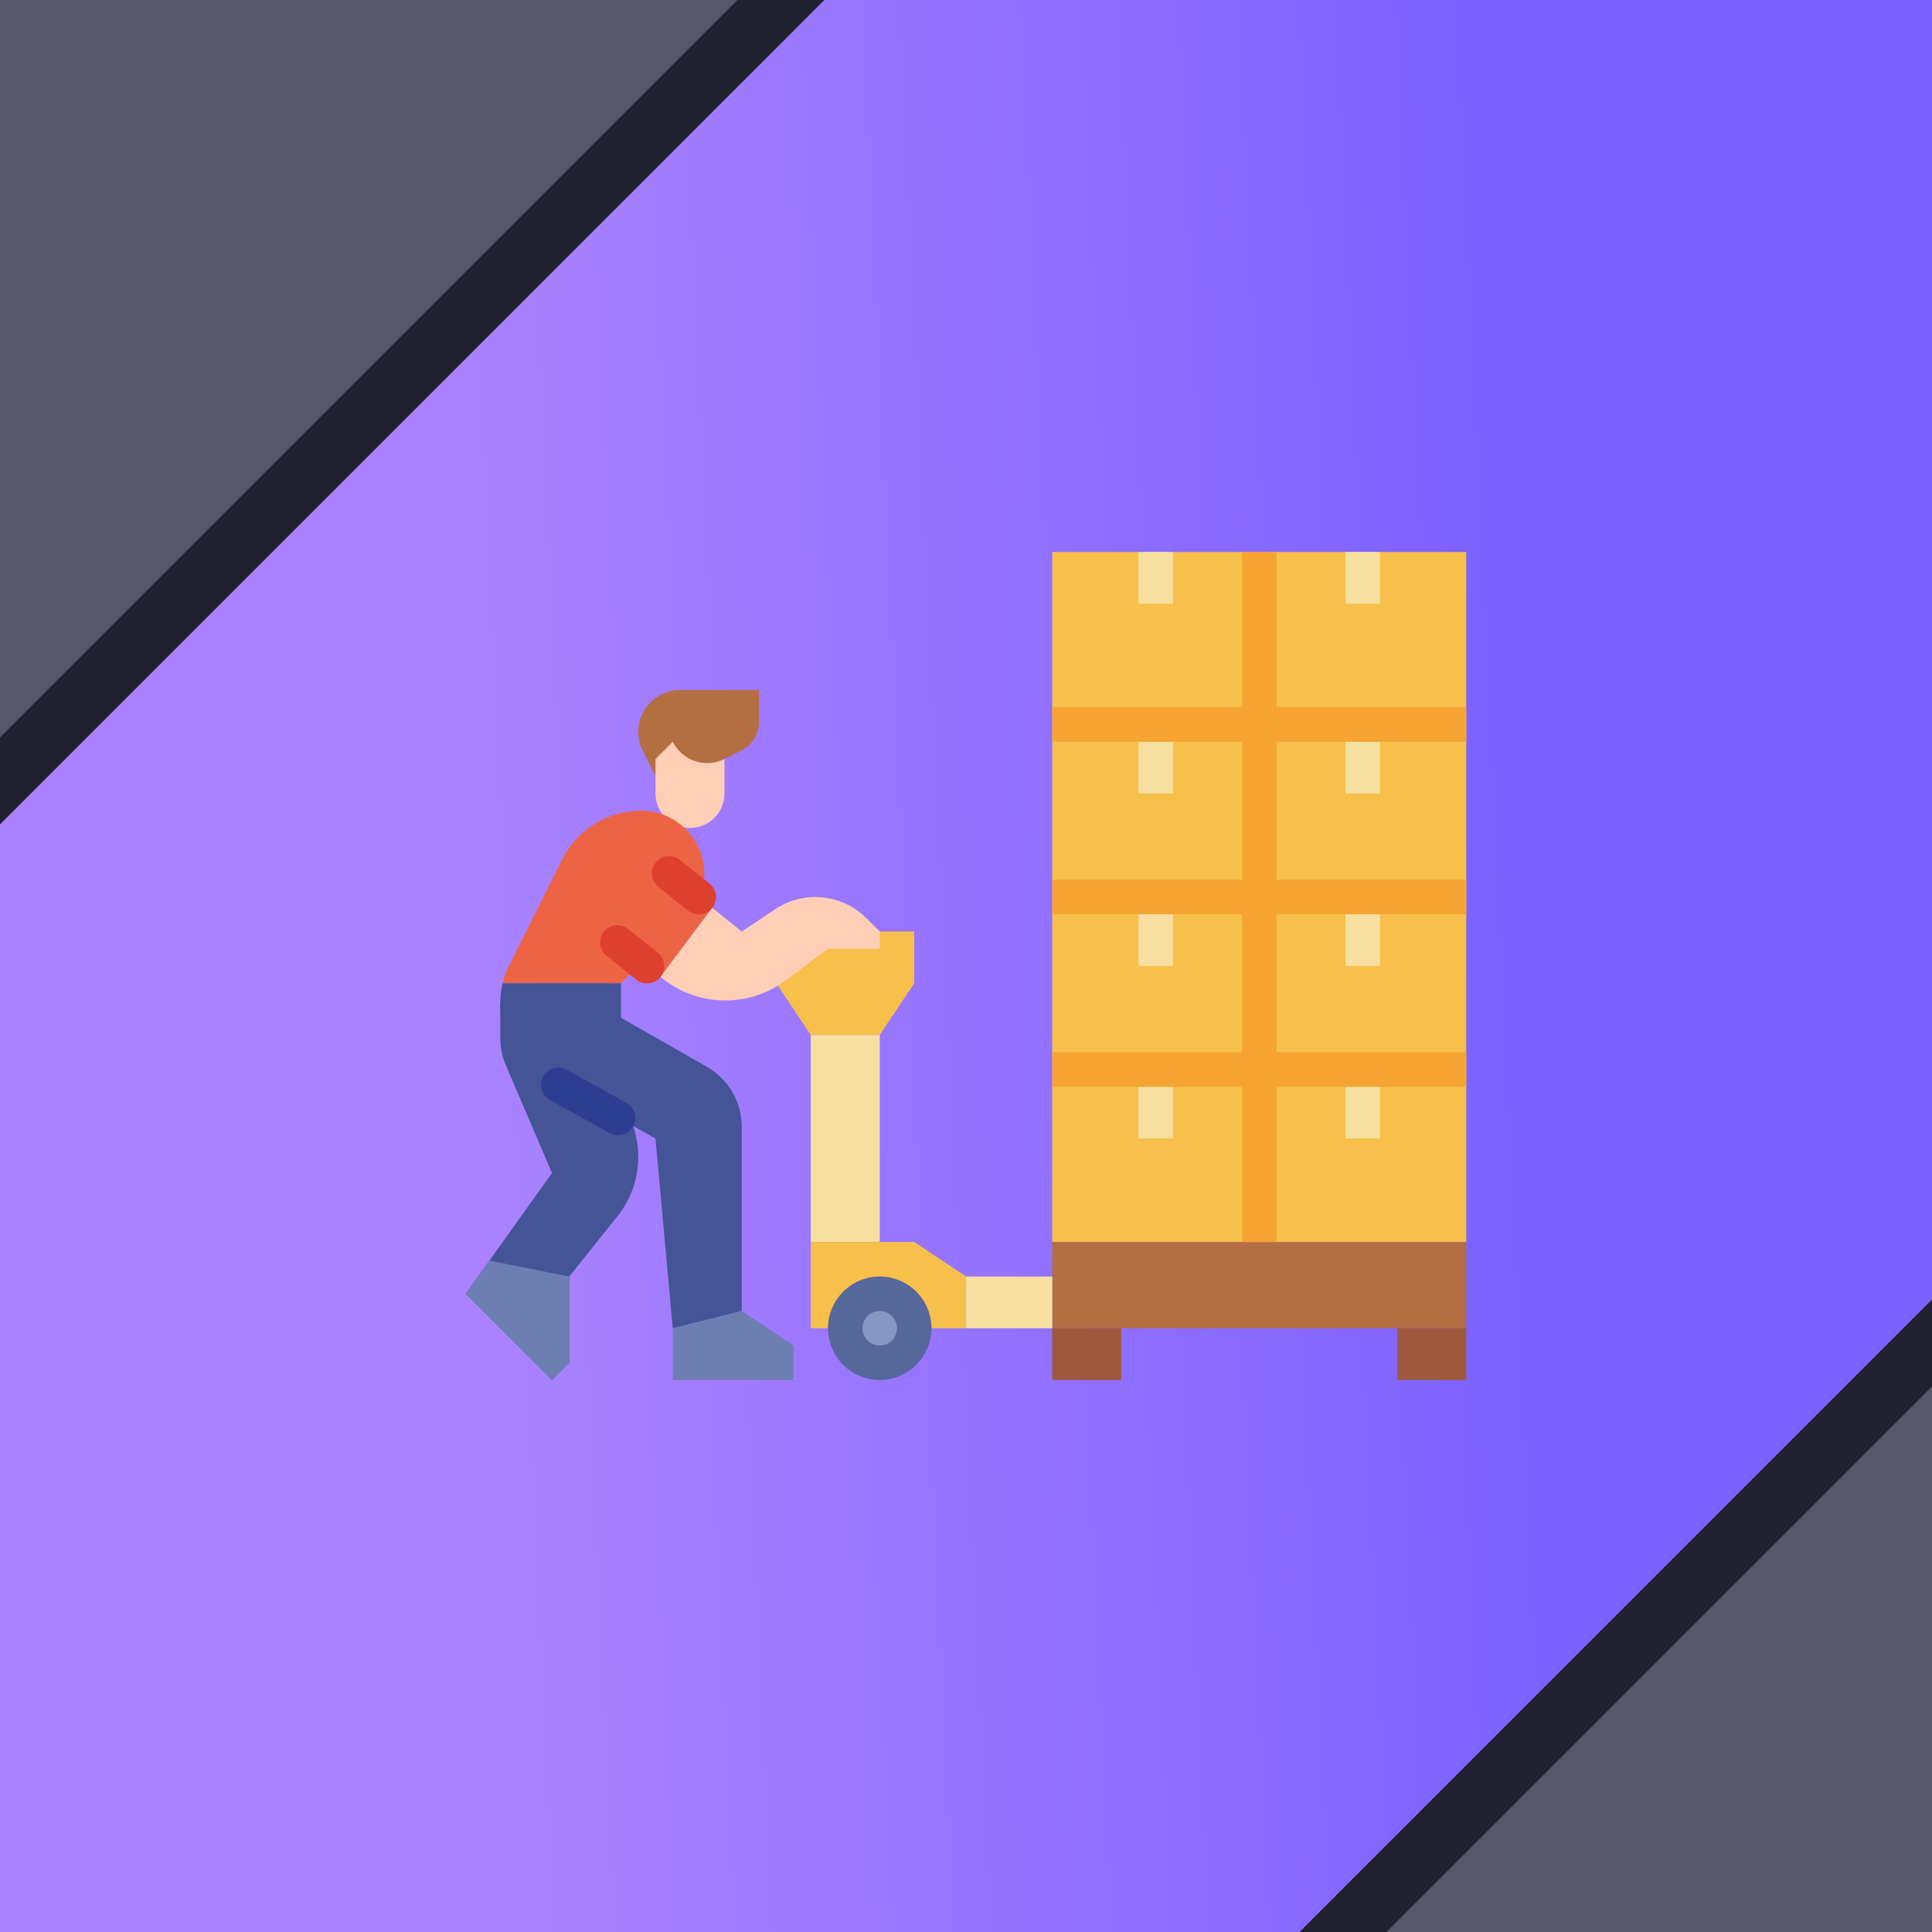 <svg width="56" height="56" viewBox="0 0 56 56" fill="none" xmlns="http://www.w3.org/2000/svg">
<g clip-path="url(#clip0_50_268)">
<rect width="57" height="57" fill="url(#paint0_linear_50_268)"/>
<path d="M21 22L21.488 21.756C21.642 21.679 21.771 21.561 21.861 21.414C21.952 21.268 22 21.099 22 20.927V20H19.713C19.554 20 19.396 20.031 19.249 20.092C19.102 20.153 18.968 20.243 18.855 20.355C18.743 20.468 18.653 20.602 18.592 20.749C18.531 20.896 18.5 21.054 18.5 21.213C18.5 21.402 18.544 21.588 18.628 21.756L19 22.5H20.5L21 22Z" fill="#B36F42"/>
<path d="M19 22L19.5 21.5C19.566 21.631 19.657 21.748 19.767 21.845C19.878 21.941 20.007 22.014 20.146 22.061C20.286 22.107 20.433 22.126 20.579 22.115C20.726 22.105 20.869 22.066 21 22V23C21 23.265 20.895 23.52 20.707 23.707C20.52 23.895 20.265 24 20 24C19.735 24 19.48 23.895 19.293 23.707C19.105 23.52 19 23.265 19 23V22Z" fill="#FFCEB6"/>
<path d="M26.5 27V28.5L25.5 30H23.5L22.5 28.5V27H26.5Z" fill="#F7C04A"/>
<path d="M18.5 33.532C18.5 34.159 18.287 34.767 17.895 35.256L16.5 37V39.5L16 40L13.5 37.5L14.188 36.538L16 34L14.662 30.878C14.555 30.628 14.5 30.36 14.5 30.089V29.073H17.5V30.5L18.302 32.506C18.433 32.833 18.5 33.181 18.5 33.532Z" fill="#445496"/>
<path d="M18 28.5L19.878 26.621C20.19 26.31 20.378 25.897 20.409 25.458C20.441 25.019 20.312 24.584 20.048 24.231C19.878 24.004 19.657 23.82 19.403 23.693C19.149 23.566 18.869 23.5 18.586 23.5C18.109 23.5 17.642 23.633 17.237 23.883C16.831 24.134 16.504 24.492 16.291 24.918L14.756 27.988C14.674 28.151 14.611 28.323 14.568 28.5H18Z" fill="#ED6445"/>
<path d="M25.5 27V27.5H24L22.779 28.415C22.261 28.804 21.628 29.009 20.98 28.999C20.332 28.989 19.706 28.764 19.199 28.359L19.141 28.312L20.641 26.312L21.5 27L22.473 26.351C22.875 26.083 23.358 25.963 23.84 26.011C24.321 26.058 24.77 26.271 25.113 26.613L25.5 27Z" fill="#FFCEB6"/>
<path d="M23.5 30H25.5V36H23.5V30Z" fill="#F7DFA1"/>
<path d="M23.5 38.5V36H26.5L28 37V38.5H23.5Z" fill="#F7C04A"/>
<path d="M25.5 39.5C26.052 39.5 26.5 39.052 26.5 38.5C26.5 37.948 26.052 37.5 25.5 37.5C24.948 37.5 24.5 37.948 24.5 38.5C24.5 39.052 24.948 39.5 25.5 39.5Z" fill="#8796C4"/>
<path d="M25.5 40C25.203 40 24.913 39.912 24.667 39.747C24.42 39.582 24.228 39.348 24.114 39.074C24.001 38.8 23.971 38.498 24.029 38.207C24.087 37.916 24.23 37.649 24.439 37.439C24.649 37.23 24.916 37.087 25.207 37.029C25.498 36.971 25.8 37.001 26.074 37.114C26.348 37.228 26.582 37.42 26.747 37.667C26.912 37.913 27 38.203 27 38.5C27 38.898 26.841 39.279 26.56 39.56C26.279 39.841 25.898 40 25.5 40ZM25.5 38C25.401 38 25.304 38.029 25.222 38.084C25.14 38.139 25.076 38.217 25.038 38.309C25 38.4 24.99 38.501 25.01 38.598C25.029 38.694 25.076 38.784 25.146 38.854C25.216 38.923 25.305 38.971 25.402 38.99C25.499 39.01 25.6 39 25.691 38.962C25.783 38.924 25.861 38.86 25.916 38.778C25.971 38.696 26 38.599 26 38.5C26 38.367 25.947 38.24 25.853 38.147C25.76 38.053 25.633 38 25.5 38Z" fill="#56679C"/>
<path d="M30.5 36H42.5V38.5H30.5V36Z" fill="#B36F42"/>
<path d="M30.5 38.5H32.5V40H30.5V38.5Z" fill="#9E593C"/>
<path d="M40.5 38.5H42.5V40H40.5V38.5Z" fill="#9E593C"/>
<path d="M28 37H30.5V38.5H28V37Z" fill="#F7DFA1"/>
<path d="M30.5 31H36.5V36H30.5V31Z" fill="#F7C04A"/>
<path d="M33 31.5H34V33H33V31.5Z" fill="#F7DFA1"/>
<path d="M36.5 31H42.5V36H36.5V31Z" fill="#F7C04A"/>
<path d="M39 31.5H40V33H39V31.5Z" fill="#F7DFA1"/>
<path d="M30.5 26H36.5V31H30.5V26Z" fill="#F7C04A"/>
<path d="M33 26.5H34V28H33V26.5Z" fill="#F7DFA1"/>
<path d="M36.5 26H42.5V31H36.5V26Z" fill="#F7C04A"/>
<path d="M39 26.5H40V28H39V26.5Z" fill="#F7DFA1"/>
<path d="M30.5 21H36.5V26H30.5V21Z" fill="#F7C04A"/>
<path d="M33 21.5H34V23H33V21.5Z" fill="#F7DFA1"/>
<path d="M36.5 21H42.5V26H36.5V21Z" fill="#F7C04A"/>
<path d="M39 21.5H40V23H39V21.5Z" fill="#F7DFA1"/>
<path d="M30.5 16H36.5V21H30.5V16Z" fill="#F7C04A"/>
<path d="M33 16H34V17.5H33V16Z" fill="#F7DFA1"/>
<path d="M36.5 16H42.5V21H36.5V16Z" fill="#F7C04A"/>
<path d="M39 16H40V17.5H39V16Z" fill="#F7DFA1"/>
<path d="M21.5 38V32.661C21.5 32.308 21.407 31.962 21.23 31.657C21.053 31.352 20.798 31.099 20.492 30.924L18 29.5V28.5H14.569C14.523 28.688 14.5 28.88 14.5 29.073C14.5 29.505 14.616 29.93 14.835 30.303C15.055 30.676 15.37 30.983 15.748 31.193L19 33L19.5 38.5L21.5 38Z" fill="#445496"/>
<path d="M16.427 31.007C16.186 30.872 15.881 30.959 15.747 31.201C15.613 31.442 15.7 31.747 15.941 31.881L17.671 32.843C17.912 32.977 18.216 32.89 18.351 32.648C18.485 32.407 18.398 32.103 18.157 31.969L16.427 31.007Z" fill="#2C3E91"/>
<path d="M21.5 38L19.5 38.5V40H23V39L21.5 38Z" fill="#6D7EB3"/>
<path d="M20.641 26.312L19.141 28.312L17.5 27L19 25L20.641 26.312Z" fill="#ED6445"/>
<path d="M19.004 25.003L19.004 25.003C18.831 25.218 18.866 25.533 19.082 25.706L19.942 26.394C20.157 26.567 20.472 26.532 20.645 26.316L20.645 26.316C20.817 26.1 20.782 25.785 20.567 25.613L19.707 24.925C19.491 24.752 19.177 24.787 19.004 25.003Z" fill="#DE402F"/>
<path d="M17.504 27.004L17.504 27.004C17.331 27.219 17.366 27.534 17.582 27.707L18.442 28.395C18.657 28.567 18.972 28.532 19.145 28.317L19.145 28.317C19.317 28.101 19.282 27.786 19.067 27.614L18.207 26.926C17.991 26.753 17.677 26.788 17.504 27.004Z" fill="#DE402F"/>
<path d="M16.5 37V39.5L16 40L13.5 37.5L14.188 36.538L16.5 37Z" fill="#6D7EB3"/>
<path d="M42.5 21.5V20.5H37V16H36V20.5H30.5V21.5H36V25.5H30.5V26.5H36V30.5H30.5V31.5H36V36H37V31.5H42.5V30.5H37V26.5H42.5V25.5H37V21.5H42.5Z" fill="#F5A431"/>
<path d="M0 -0.891H-0.891V0V21.375V23.525L0.63 22.005L22.005 0.63L23.525 -0.891H21.375H0Z" fill="#57576A" stroke="#20202E" stroke-width="1.781"/>
<path d="M58.781 59.672L59.672 59.672L59.672 58.781L59.672 37.406L59.672 35.256L58.151 36.776L36.776 58.151L35.256 59.672L37.406 59.672L58.781 59.672Z" fill="#57576A" stroke="#20202E" stroke-width="1.781"/>
</g>
<defs>
<linearGradient id="paint0_linear_50_268" x1="43.495" y1="17.304" x2="13.732" y2="18.72" gradientUnits="userSpaceOnUse">
<stop stop-color="#7B61FF"/>
<stop offset="1" stop-color="#AA82FF"/>
</linearGradient>
<clipPath id="clip0_50_268">
<rect width="56" height="56" fill="white"/>
</clipPath>
</defs>
</svg>
